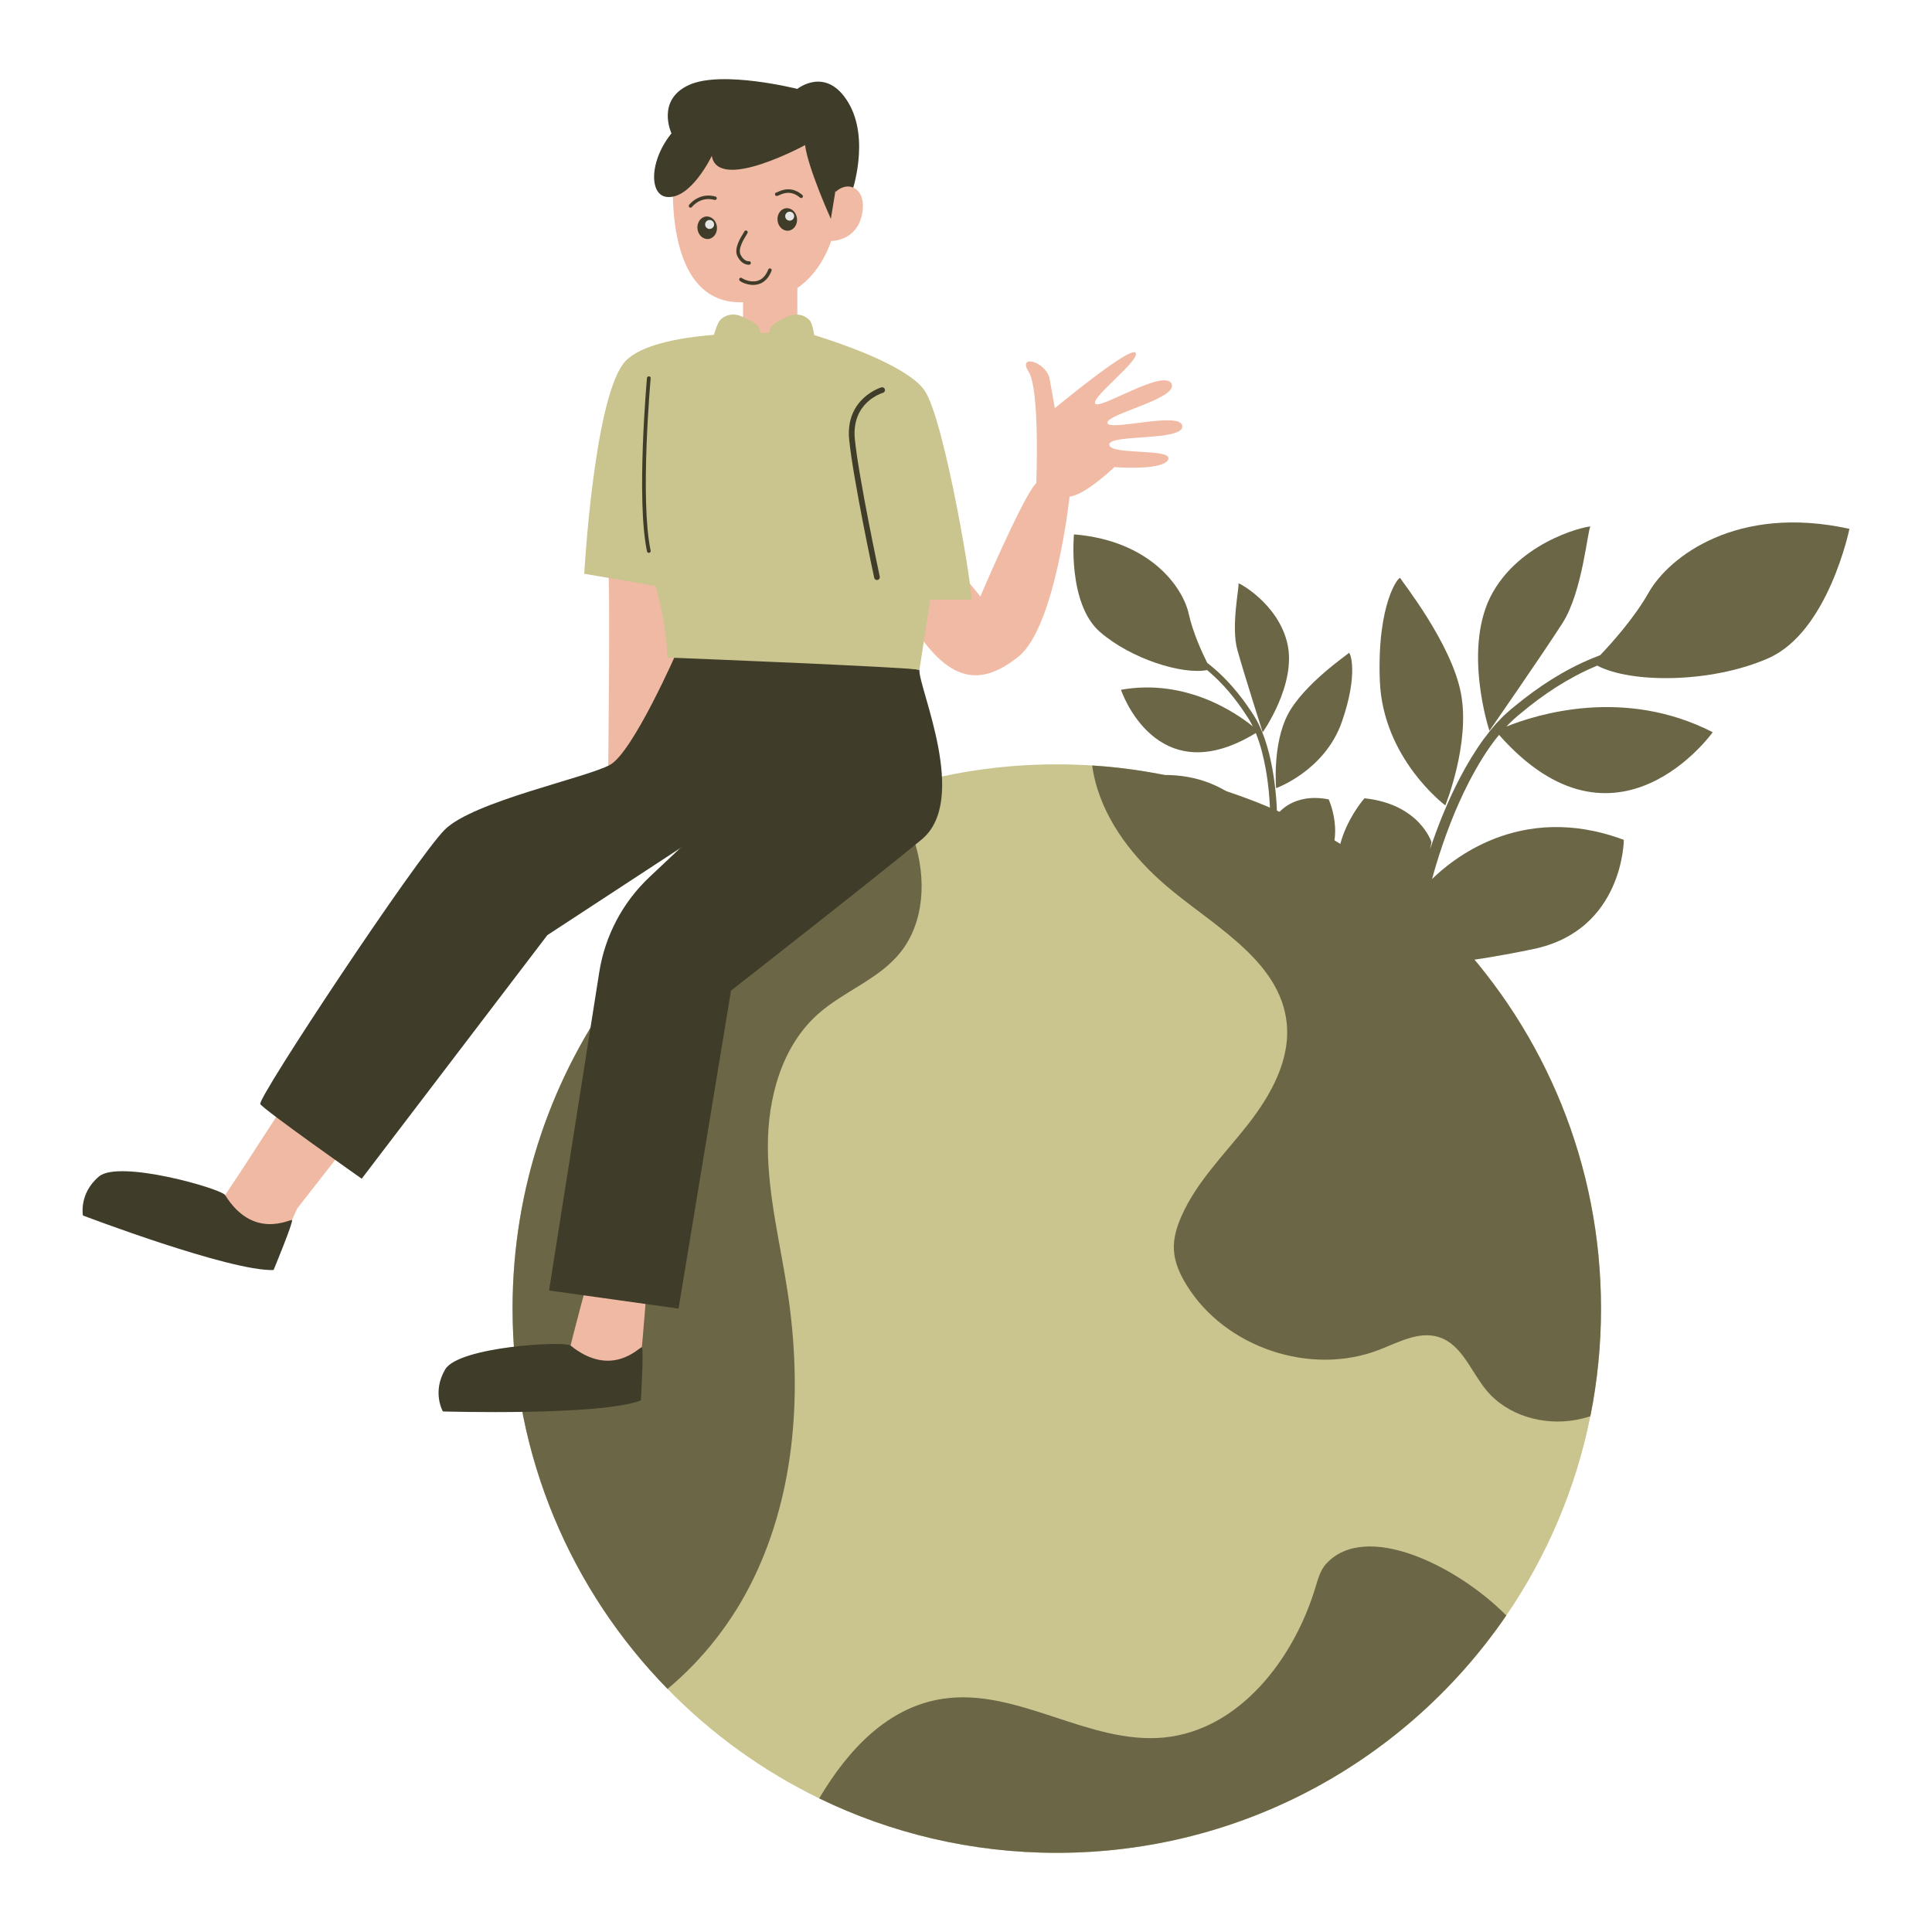 <?xml version="1.0" encoding="utf-8"?>
<svg xmlns="http://www.w3.org/2000/svg" height="2000" viewBox="0 0 2000 2000" width="2000">
  <rect fill="#f1baa4" height="106.877" width="56.22" x="769.174" y="291.95"/>
  <path d="m629.546,589.819c2.415,8.769,0,213.797,0,213.797,0,0,151.053-23.915,145.664-27.691-5.389-3.776-72.762-194.09-72.762-194.09l-72.903,7.984Z" fill="#f0b9a3"/>
  <path d="m1000.119,600.627c.864-.986,14.722,16.875,14.722,16.875,0,0,44.638-104.781,57.902-117.381,0,0,3.979-96.823-7.958-115.392-11.937-18.569,18.569-10.611,21.885,7.958,3.316,18.569,5.305,29.843,5.305,29.843,0,0,78.254-64.921,83.559-57.329,5.305,7.592-46.422,46.056-41.78,52.687,4.642,6.632,70.959-36.345,78.917-20.825,7.958,15.52-67.643,31.436-66.317,40.72,1.326,9.284,76.265-12.6,77.591,3.316,1.326,15.916-76.265,7.958-75.601,19.232.663,11.274,65.654,3.316,61.012,15.253-4.642,11.937-55.706,7.958-55.706,7.958,0,0-30.506,29.179-46.422,30.506,0,0-14.59,135.287-53.054,165.793-38.464,30.506-72.112,29.146-112.321-37.154-40.208-66.3,58.266-42.059,58.266-42.059Z" fill="#f1baa4"/>
  <path d="m1657.373,1354.633c0,38.138-3.8,75.401-11.031,111.42-15.1,75.267-45.167,145.118-87.038,206.294-101.465,148.381-272.009,245.709-465.321,245.709-88.181,0-171.653-20.279-245.978-56.399-58.787-28.553-111.857-67.061-156.99-113.304-99.279-101.532-160.421-240.497-160.421-393.72,0-250.754,163.818-463.27,390.29-536.317.134-.034.235-.067.336-.101,2.085-.673,4.137-1.312,6.222-1.95,52.633-16.278,108.562-25.022,166.542-25.022,12.309,0,24.517.404,36.624,1.177,294.071,18.867,526.765,263.366,526.765,562.213Z" fill="#cac48e"/>
  <path d="m1657.373,1354.633c0,38.138-3.8,75.401-11.031,111.42-4.977,1.648-10.089,2.926-15.268,3.867-33.463,6.02-70.625-4.506-92.318-30.671-15.975-19.271-25.223-47.286-49.034-55.021-20.649-6.726-42.039,5.348-62.318,13.184-70.827,27.342-159.143-2.388-198.996-67.027-6.861-11.064-12.444-23.34-13.184-36.321-.672-12.141,2.96-24.147,7.903-35.245,15.773-35.615,44.326-63.664,68.372-94.302,24.08-30.638,44.83-67.733,40.391-106.443-7.029-60.94-69.482-96.252-117.137-134.861-34.674-28.082-65.009-63.597-78.563-106.14-2.556-8.005-4.439-16.244-5.583-24.652,294.071,18.867,526.765,263.366,526.765,562.213Z" fill="#6b6646"/>
  <path d="m931.31,986.91c-22.297,27.14-58.014,39.348-84.313,62.654-37.936,33.665-52.33,87.34-52.095,138.056.202,50.716,12.982,100.423,20.549,150.567,15.033,99.783,8.576,205.218-35.447,296.022-21.12,43.552-51.758,83.204-88.988,114.144-99.279-101.532-160.421-240.497-160.421-393.72,0-250.754,163.818-463.27,390.29-536.317.134-.034.235-.067.336-.101,2.085-.673,4.137-1.312,6.222-1.95.673,3.699.74,7.533.034,11.367l-3.531-5.011c9.08,14.999,16.849,30.672,22.365,47.353,12.813,38.945,10.997,85.221-15,116.936Z" fill="#6b6646"/>
  <path d="m1559.305,1672.346c-101.465,148.381-272.009,245.709-465.321,245.709-88.181,0-171.653-20.279-245.978-56.399,30.268-50.85,71.063-94.302,127.63-103.012,77.385-11.939,151.408,47.621,229.331,40.021,77.957-7.634,134.525-81.051,156.99-156.116,2.522-8.34,4.91-17.119,10.762-23.575,41.131-45.2,136.442,2.489,186.586,53.373Z" fill="#6b6646"/>
  <path d="m590.641,1392.894s21.126-85.137,24.021-82.445c2.896,2.692,53.385,11.242,54.758,12.874,1.373,1.632-4.964,71.311-4.964,71.311,0,0-31.153,46.306-32.526,44.674-1.373-1.632-42.45-23.457-42.45-23.457l1.161-22.957Z" fill="#f0b9a3"/>
  <path d="m564.641,922.32c-27.509-24.523-57.37-46.88-86.823-61.076l-16.433,25.24-212.513,326.819.002.003c-8.77,13.1-15.797,23.881-15.797,23.881l-8.63,21.304s31.64,34.098,32.401,36.09c.761,1.992,45.385-31.525,45.385-31.525,0,0,2.216-4.896,5.398-12.004.312-.4,123.166-157.393,242.907-310.728,4.707-6.02,9.405-12.012,14.103-18.004Z" fill="#f0b9a3"/>
  <path d="m590.641,1392.894c-6.166-4.979-115.747,1.065-129.738,24.661-13.991,23.597-2.417,43.573-2.417,43.573,0,0,163.056,4.813,204.953-11.444,0,0,3.203-54.413,1.017-55.05-2.186-.637-30.932,32.893-73.815-1.74Z" fill="#3f3c29"/>
  <path d="m233.077,1237.187c-4.19-6.727-109.686-36.98-130.646-19.282-20.96,17.698-16.583,40.366-16.583,40.366,0,0,152.445,58.058,197.358,56.452,0,0,20.883-50.348,19.027-51.667-1.856-1.319-40.013,20.92-69.156-25.869Z" fill="#3f3c29"/>
  <path d="m907.845,620.671v.029h.059s-.029,0-.059-.029Z" fill="#f0b9a3"/>
  <path d="m951.789,693.405c-1.455,17.624,52.092,134.511,2.27,175.668-49.822,41.157-197.303,156.398-197.303,156.398l-54.307,329.178-134.056-18.735,51.954-329.48c5.957-37.78,24.315-72.496,52.186-98.688,35.907-33.744,81.657-76.852,84.223-79.831,4.253-4.939,11.961-162.983,23.747-161.337,11.786,1.646,171.286,26.826,171.286,26.826Z" fill="#3f3c29"/>
  <path d="m700.942,674.249s-45.443,103.975-69.271,117.391c-23.827,13.417-141.782,37.86-171.246,67.228-29.464,29.368-194.416,278.233-190.976,284.056,3.441,5.824,105.002,77.272,105.002,77.272l192.161-252.151,216.473-141.691,39.425-160.017-121.568,7.911Z" fill="#3f3c29"/>
  <path d="m956.816,403.816c-15.729-22.187-71.498-42.991-100.051-52.494-10.333-3.459-17.067-5.397-17.067-5.397,0,0-4.751-.322-12.777-.691-17.989-.738-52.493-1.476-86.996,1.291-.231,0-.415.046-.6.046-2.721.231-5.397.462-8.072.739-37.824,3.736-74.035,12.177-86.674,30.075-30.213,42.807-39.761,216.569-39.761,216.569l20.85,3.552,52.908,9.041s1.891,6.135,4.151,15.822c3.413,14.392,7.703,36.718,8.026,58.305h.046s22.649.876,54.615,2.214l5.581.231c9.779.415,20.296.876,31.228,1.337,3.875.139,7.749.323,11.671.508,3.921.138,7.888.322,11.854.507,3.782.138,7.565.323,11.348.461l1.383.046c63.794,2.906,128.604,6.043,133.309,7.427l11.209-72.697h42.299c3.782,2.491-27.077-186.678-48.48-216.891Z" fill="#cac48e"/>
  <path d="m907.841,600.433c.204,0,.411-.02.618-.066,1.591-.339,2.606-1.904,2.264-3.495-.216-1.015-21.778-101.971-25.783-142.248-3.765-37.887,27.73-47.578,29.07-47.972,1.559-.457,2.457-2.091,2.002-3.65-.452-1.559-2.074-2.454-3.642-2.008-.377.109-37.55,11.36-33.293,54.211,4.036,40.605,25.667,141.88,25.886,142.898.296,1.384,1.516,2.33,2.877,2.33Z" fill="#3f3c29"/>
  <path d="m671.663,572.321c-.887,0-1.684-.619-1.877-1.519-11.318-53.181-.161-178.339-.03-179.52.118-1.05,1.091-1.785,2.121-1.695,1.054.116,1.813,1.069,1.697,2.123-.131,1.17-11.237,125.634-.03,178.29.219,1.039-.443,2.059-1.479,2.28-.135.026-.268.041-.401.041Z" fill="#3f3c29"/>
  <path d="m881.762,199.362s19.32-54.999-3.623-93.237c-22.943-38.238-52.746-14.088-52.746-14.088,0,0-78.07-19.723-112.283-4.025-34.213,15.698-18,50.08-18,50.08l177.405,75.101,9.248-13.83Z" fill="#3f3c29"/>
  <path d="m696.218,185.95c1.375,3.437-9.623,136.098,79.047,126.475,0,0,60.488,6.685,85.233-62.988,0,0,25.433.438,31.619-26.369,6.186-26.807-13.06-37.805-27.495-24.058,0,0-9.258-81.796-82.645-80.422-73.387,1.375-85.76,67.362-85.76,67.362Z" fill="#f1baa4"/>
  <path d="m744.758,332.238c5.283-6.516,14.47-8.333,22.163-4.989,6.389,2.777,14.053,6.543,17.373,9.863,6.187,6.187,8.12,46.4,0,46.786-8.12.387-51.701-7.823-48.608-24.837,1.032-5.674,6.378-23.5,9.072-26.823Z" fill="#cac48e"/>
  <path d="m838.685,332.238c-5.283-6.516-14.47-8.333-22.163-4.989-6.389,2.777-14.053,6.543-17.373,9.863-6.187,6.187-8.12,46.4,0,46.786,8.12.387,48.887-9.161,45.794-26.174-1.032-5.674-3.564-22.163-6.258-25.486Z" fill="#cac48e"/>
  <path d="m864.623,199.01l-4.528,27.54s-23.589-52.143-26.692-76.353c0,0-90.112,49.165-96.556,11.174,0,0-21.757,45.769-47.024,42.438-25.266-3.331-14.175-72.234,45.148-93.961,59.323-21.726,110.59-8.691,129.651,20.485,19.061,29.175-2.755,70.966,0,68.677Z" fill="#3f3c29"/>
  <path d="m829.392,205.037c-.423,0-.846-.146-1.187-.441-9.52-8.203-18.109-4.192-21.779-2.477-1.415.663-2.534,1.187-3.577.29-.762-.654-.848-1.804-.192-2.566.359-.418.867-.633,1.379-.633h.005c.215-.087.498-.226.844-.389,3.936-1.839,14.39-6.723,25.694,3.018.761.658.846,1.806.192,2.568-.359.418-.867.631-1.379.631Z" fill="#3f3c29"/>
  <path d="m714.83,215.018c-.373,0-.748-.114-1.073-.352-.81-.594-.986-1.731-.393-2.543.098-.133,10.057-13.418,27.31-8.669.969.267,1.537,1.267,1.271,2.237-.267.969-1.271,1.534-2.237,1.271-14.852-4.077-23.322,7.196-23.407,7.311-.355.487-.908.745-1.47.745Z" fill="#3f3c29"/>
  <path d="m774.97,274.05c-2.044,0-7.617-.789-11.594-8.77-3.899-7.832,3.13-19.051,6.131-23.843.43-.686.764-1.2.917-1.502.185-.714.798-1.274,1.576-1.356.993-.096,1.891.624,1.998,1.624.082.793-.204,1.248-1.406,3.167-2.447,3.904-8.948,14.28-5.957,20.286,3.613,7.258,8.388,6.767,8.603,6.743.965-.126,1.9.576,2.033,1.562.133.986-.537,1.894-1.519,2.042-.055.007-.334.046-.782.046Zm-2.842-33.457h.036-.036Z" fill="#3f3c29"/>
  <path d="m779.729,294.964c-6.935,0-13.713-3.439-14.377-4.914-.414-.917-.007-1.994.91-2.406.754-.338,1.601-.128,2.113.453,1.02.748,8.235,4.56,15.317,2.744,5.132-1.31,9.049-5.301,11.642-11.861.368-.935,1.429-1.395,2.36-1.024.935.368,1.393,1.425,1.024,2.36-4.681,11.85-12.643,14.502-18.5,14.642-.162.004-.325.005-.489.005Z" fill="#3f3c29"/>
  <ellipse cx="814.976" cy="227.18" fill="#3f3c29" rx="10.121" ry="11.691" transform="rotate(-5.914 814.976 227.18)"/>
  <circle cx="817.471" cy="223.774" fill="#e6e6e6" r="4.644"/>
  <ellipse cx="732.084" cy="235.766" fill="#3f3c29" rx="10.121" ry="11.691" transform="rotate(-5.914 732.084 235.767)"/>
  <circle cx="734.579" cy="232.36" fill="#e6e6e6" r="4.644"/>
  <g>
    <path d="m1496.182,833.737s26.024-63.951,16.21-115.902c-9.814-51.952-61.772-116.814-62.872-119.373-1.099-2.559-24.138,25.165-21.13,106.066,3.008,80.901,67.793,129.21,67.793,129.21Z" fill="#6b6646"/>
    <path d="m1680.996,869.424c-108.181-40.448-180.369,22.811-198.543,40.573,1.308-4.887,2.704-9.703,4.152-14.523,8.869-29.318,19.782-58.089,33.701-85.283,9.047-17.407,19.148-34.491,31.477-49.461l.004-.005c121.343,137.33,221.221-2.728,221.221-2.728-91.884-47.163-182.948-18.228-213.643-5.834.014-.015.027-.03.041-.045,4.71-4.988,9.723-9.63,15.099-13.879,23.465-19.638,49.058-36.562,77.148-48.418.593-.248,1.186-.496,1.779-.743.018-.008.037-.014.055-.022,34.712,18.402,118.123,18.359,177.213-7.704,62.013-27.353,83.831-133.871,83.831-133.871-116.513-25.744-186.925,29.019-207.846,65.963-14.948,26.395-38.147,52.207-50.181,64.801-2.812,1.061-5.566,2.168-8.344,3.304-29.096,12.011-55.744,29.39-79.778,49.247-3.06,2.43-6.061,4.909-9.03,7.707-3.068,2.619-5.755,5.55-8.53,8.408-2.775,2.859-5.199,6.004-7.827,8.983-2.453,3.121-4.882,6.214-7.247,9.408-9.271,12.782-17.34,26.302-24.568,40.168-12.36,23.732-22.392,48.439-30.806,73.735l1.511-7.406s-12.218-39.419-69.375-45.404c0,0-55.246,61.285-11.943,122.586,34.101,48.365,48.821,51.799,53.504,51.086,1.271-.182,1.814-.666,1.814-.666,0,0,3.056.202,9.57.057,16.483-.397,55.036-3.07,121.928-17.007,93.287-19.415,93.614-113.025,93.614-113.025Z" fill="#6b6646"/>
    <path d="m1541.843,756.527s54.538-78.593,75.571-111.376c21.033-32.783,26.087-97.623,28.983-99.827,2.896-2.205-68.596,11.044-100.953,67.695-32.357,56.651-3.601,143.508-3.601,143.508Z" fill="#6b6646"/>
  </g>
  <g>
    <path d="m1321.018,815.892s-4.038-45.566,12.287-76.558c16.324-30.993,61.852-61.961,63.047-63.368,1.194-1.407,10.391,20.634-7.256,71.286-17.647,50.652-68.077,68.641-68.077,68.641Z" fill="#6b6646"/>
    <path d="m1197.026,802.532c76.385-4.566,109.794,49.544,117.847,64.33.123-3.35.176-6.671.196-10.006.088-20.294-1.225-40.639-4.749-60.57-2.343-12.785-5.416-25.57-10.311-37.45l-.002-.004c-103.572,63.363-139.574-44.774-139.574-44.774,67.37-11.99,119.413,24.055,136.441,37.877-.006-.012-.011-.024-.017-.037-2.012-4.075-4.284-7.991-6.862-11.728-11.04-17.004-23.955-32.702-39.438-45.676-.327-.272-.655-.545-.982-.817-.01-.008-.02-.016-.031-.025-25.565,4.9-78.383-11.358-110.735-39.363-33.952-29.39-27.043-101.096-27.043-101.096,78.8,6.367,112.737,54.752,118.799,82.22,4.331,19.625,14.001,40.487,19.172,50.804,1.574,1.219,3.103,2.456,4.642,3.716,16.09,13.269,29.585,29.461,40.943,46.713,1.465,2.135,2.884,4.288,4.219,6.638,1.433,2.256,2.565,4.635,3.766,6.985,1.201,2.35,2.124,4.814,3.209,7.212.946,2.454,1.883,4.886,2.759,7.368,3.385,9.899,5.864,20.032,7.744,30.22,3.21,17.435,4.756,35.035,5.163,52.693l.484-4.985s15.408-22.588,52.772-15.256c0,0,23.064,49.563-16.29,79.961-31.008,23.995-40.999,23.306-43.826,21.943-.77-.362-1.019-.775-1.019-.775,0,0-1.975-.467-6.072-1.826-10.362-3.459-34.258-12.654-73.911-34.496-55.304-30.448-37.295-89.797-37.295-89.797Z" fill="#6b6646"/>
    <path d="m1307.123,758.108s-19.248-60.387-26.189-85.243c-6.942-24.855,2.475-66.903,1.069-68.863-1.405-1.96,41.295,20.343,50.764,62.517,9.469,42.175-25.644,91.588-25.644,91.588Z" fill="#6b6646"/>
  </g>
</svg>